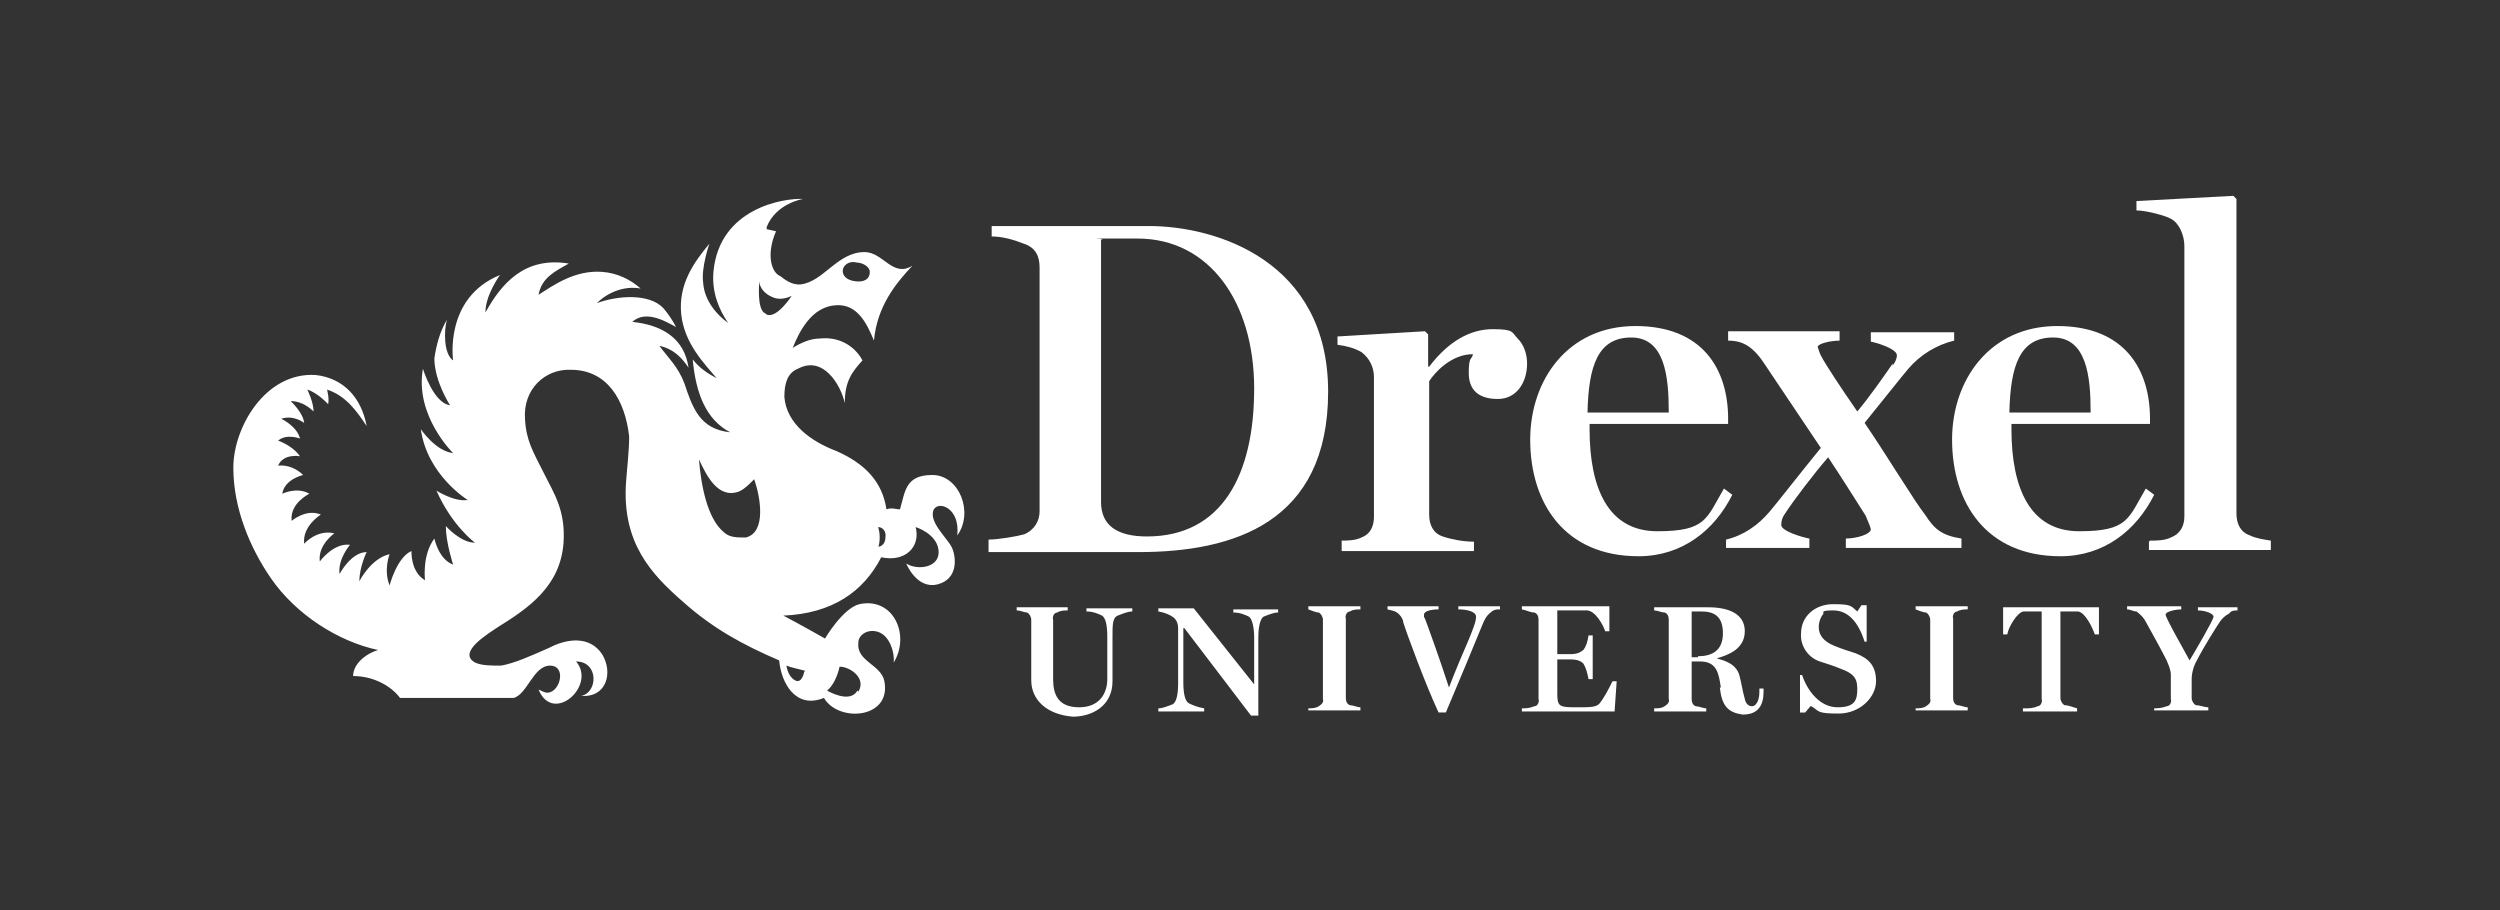 <?xml version="1.0" encoding="UTF-8"?>
<svg xmlns="http://www.w3.org/2000/svg" version="1.1" viewBox="0 0 240 87.4">
  <rect x="0" y="0" width="240" height="87.4" fill="#333333" stroke="none"/>
  <defs>
    <style>
      .cls-1 {
        fill: #fff;
      }
    </style>
  </defs>
  <!-- Generator: Adobe Illustrator 28.7.1, SVG Export Plug-In . SVG Version: 1.2.0 Build 142)  -->
  <g>
    <g id="Layer_1">
      <g id="Layer_1-2" data-name="Layer_1">
        <path id="Shape" class="cls-1" d="M73.6,21.8c.9-2.3,3.5-2.7,3.5-2.7-1.9-.1-8,.9-8.6,6.9-.2,2,.5,3.7,1.4,5-1-.7-2.3-2.1-2.4-3.9-.2-1.4.6-3.7.6-3.7-1.5,1.8-3,3.9-2.7,6.8.3,2.7,2.1,4.6,3.4,6.1-.8-.4-1.7-1-2.3-1.8.3,3.3,1.3,5.8,3.6,7-2.9-.3-3.6-2.3-4.4-4.7-.6-1.6-1.6-2.5-2.4-3.6,1.4.3,2.2,1.2,2.8,2.1-.4-2.8-2.5-4.1-5.4-4.4,1.3-1.2,3.3,0,4.2.5-.3-.6-.7-1.2-1.2-1.8-1.4-1.5-4.5-1.2-6.4-.5,1-1,2.6-1.7,4.2-1.4-1-.9-2.3-1.5-3.7-1.6-2.6-.2-4.7,1.3-6.1,2.2.3-1.7,1.7-2.3,2.9-3-4.3-.7-6.5,2-8,4.7,0-1.7,1.4-3.6,1.4-3.6-5.4,2.2-4.5,8.2-4.5,8.2-.9-.6-.9-2.8-.6-3.9-.7,1.2-1,2.4-1.2,3.7,0,2.2,1.5,4.5,1.5,4.5-1.6-.2-2.6-3.5-2.6-3.5-.8,4.5,2.9,8.1,2.9,8.1-1.7-.2-3.1-2.3-3.1-2.3.6,4.4,4.5,6.8,4.5,6.8-1.3.2-3-.9-3-.9,1.5,3.4,3.7,5,3.7,5-1.4,0-2.8-1.6-2.8-1.6,0,1.6.7,3.7.7,3.7-1.4-.5-1.8-2.5-1.8-2.5-1.2,1.6-.9,4-.9,4-1.4-.8-1.3-2.8-1.3-2.8-1.4.6-2.1,3.3-2.1,3.3-.6-1.5,0-3,0-3-1.8.4-2.9,2.6-2.9,2.6,0-1.4.7-2.8.7-2.8-1.5,0-2.6,2.1-2.6,2.1-.2-1.4,1-2.8,1-2.8-1.6-.2-2.9,1.6-2.9,1.6-.2-1.6,1.4-2.7,1.4-2.7-1.7-.4-2.9,1-2.9,1-.2-1.7,1.6-2.8,1.6-2.8-1.4-.6-2.8.6-2.8.6-.2-1.7,1.7-2.6,1.7-2.6-1.2-.7-2.6,0-2.6,0,.2-1.4,2-1.8,2-1.8-.6-.6-1.5-1-2.4-.9.5-1.2,2.1-.9,2.1-.9-.5-.7-1.3-1.2-2.1-1.5.8-.7,2.1-.2,2.1-.2-.3-1.2-1.8-1.9-1.8-1.9,1.2-.4,2.2.4,2.2.4-.1-1-1.3-2.1-1.3-2.1.8,0,1.6.4,2.2,1,0-.9-.6-2.1-.6-2.1,1,.3,2,1.4,2,1.4.1-.5,0-.9-.1-1.4,1.8.6,2.8,2,3.8,3.5-.5-2.7-2.2-4.6-4.9-4.9-4.8-.3-7.9,5-7.9,8.9s1.6,7.7,3.6,10.6c2.4,3.5,6.5,6.1,10.3,6.9-1.3.4-2.4,1.4-2.4,2.5,2,0,3.7,1,4.5,2.1h10.9c1.3-.3,1.9-3.1,3.5-3.1s1,2.5-.2,2.6c-.4,0-.6-.2-.9-.3,1.4,3.4,5.6-.4,3.6-2.7,2.2,0,2.1,3,.5,3.3,2.4.2,3.1-2.2,2-4-1.2-1.8-3.4-1.5-5.1-.6-1.8.8-3.4,1.5-4.6,1.7-.9,0-1.9,0-2.5-.3-1.8-1,1.5-2.9,2.2-3.4,2.9-1.8,6-3.9,6.3-8.1.2-3.1-.9-4.7-1.9-6.7s-1.7-3.1-1.8-5.2c-.2-2.8,1.9-4.8,4.4-4.7,3.5,0,5.2,2.9,5.6,6.4,0,1.4-.2,3-.3,4.4-.4,5.8,2.4,8.8,5.5,11.5,2.8,2.5,5.7,4.1,9.2,5.6.2,2.2,1.6,4.7,4.3,3.6,1.4,2.4,6.5,2,5.8-1.6-.3-1.6-2.7-1.9-2.5-3.7,0-.8,1-1.4,2-1s1.5,1.9,1.4,2.9c1.6-2.6,0-6.3-3.3-5.6-1.6.4-3.3,3.3-3.3,3.3-2.1-1.2-4-2.2-4-2.2,4.7-.2,7.7-2.3,9.4-5.6,2.3.5,3.8-1,3.3-2.9,0,0,2,.6,2.2,2.2.2,1.7-2,2-3.1,1.3,0,0,1,2.5,3,2s1.8-2.6,1.4-3.5-2.2-2.4-1.8-3.6c.4-1,2.6-.3,2.3,2.4,1.6-2.2.2-5.8-2.4-5.8s-2.6,1.6-3.1,3.3c-.4,0-.8-.2-1.3,0-.4-2.7-2.1-4.4-4.8-5.6-2.4-.9-4.8-2.6-5-5.2,0-1.3.3-2.3,1.3-2.7,2.4-1.3,4.1,1.5,4.5,3.3,0-2.1.7-3,1.7-4.1-.8-1.5-2.4-2.3-4.1-2.1-.9,0-1.8.4-2.6.9.6-1.5,1.8-4,4.2-4.1,2-.1,2.9,1.7,3.6,3.4.3-3.3,2.1-5.5,3.7-7.2-1.9,1.2-2.8-1.3-4.6-1.3-2.6,0-3.9,2.8-6.1,3.1-.9.1-1.6-.5-2-.8-.8-.3-1.4-2-.4-4.3l-.9-.2v-.2ZM82.2,25.2c.6,0,1.3.4,1.3.9,0,.8-.7,1-1.4.9-.8-.1-1.2-.5-1.2-1s.6-1,1.3-.8ZM71.5,51.6c-.7,0-1.5,0-2-.5-1.6-1.3-2.2-4.5-2.4-7,.7,1.5,1.8,3.8,3.8,3.1.6-.2,1.5-1.2,1.5-1.2.6,1.7,1.2,5.1-.8,5.6h0ZM73.5,30.1c-.9-.3-.6-3.1-.6-3.1,0,.6.5,1.2,1.2,1.5.6.3,1.3.2,1.9-.1,0,0-1.4,2.2-2.4,1.8h0ZM82.3,66.3c-.7,1.3-2.9,0-2.9,0,.6-.5,1-1.4,1.2-2.3,1,0,2.6,1.1,1.8,2.4h0ZM77.2,64.5s-.2,1.2-.9.8-.8-1.4-.8-1.4c.5.2,1.1.3,1.8.5h0ZM84.3,52.6c.2-.6.2-1.4,0-2,.5,0,.8.5.7,1,0,.5-.3.9-.8.9h.1ZM94.9,51.8c.9,0,2.7-.3,3.4-.5,1-.4,1.5-1.3,1.5-2.2v-23.4c0-1-.3-1.9-1.5-2.3-1-.4-2.1-.7-3.1-.7v-1h15.1c6.4,0,17.2,3.3,17.2,15.9s-9.1,15.4-18.2,15.4h-14.4v-1.1h0ZM120.4,37.3c0-8.3-4.3-14.4-11.2-14.4s-2.5,0-3.5.1v25.2c0,2.2,1.5,3.3,4.4,3.3,7.2,0,10.3-5.9,10.3-14.2ZM128.7,51.9c.6,0,1.4,0,2-.3.8-.3,1.2-1,1.2-2v-13.4c0-.9-.4-1.8-1.2-2.4-.7-.4-1.5-.6-2.3-.7v-.8l8.4-.5.3.3v3.1h.1c1.9-2.5,4-3.6,6.1-3.6s1.8.3,2.4.9c.6.6.9,1.5.9,2.4,0,1.8-1,3.4-2.8,3.4s-2.8-.8-2.8-2.5.3-1.2.4-1.8c-2.1,0-3.7,1.8-4.2,2.6v12.8c0,1,.4,1.8,1.3,2.1.9.3,2,.5,3,.5v.9h-12.7v-1h-.1,0ZM146.9,42.2c0-5.7,3.6-10.9,10.1-10.9s8.9,4.2,8.9,8.9v.5h-13.3v.5c0,5.7,1.8,9.8,6.5,9.8s4.7-1.2,6.4-4.1l.8.6c-1.7,3.4-4.8,5.9-9,5.9-7.1,0-10.4-5.1-10.4-11.2ZM160.2,39.5c0-3.4-.4-7.1-3.6-7.1s-4.1,2.7-4.2,7.2h7.8Z"/>
        <path id="Path" class="cls-1" d="M181.7,35.1c.2-.3.4-.6.4-1,0-.6-1.9-1.2-2.5-1.3v-.9h8v.8c-1.7.4-3.3,1.4-4.4,2.7-.6.7-2.5,3.1-4.2,5.2,1.8,2.6,4.9,7.7,5.8,8.8.9,1.4,1.6,2,3.5,2.3v.9h-11.1v-.9c1,0,2.4-.4,2.4-.9-.1-.4-.3-.8-.5-1.3-1.4-2.2-2.4-3.8-3.6-5.6-1.3,1.5-3.3,4.1-4.2,5.5-.2.3-.3.6-.3,1,0,.6,2.1,1.2,2.7,1.3v.9h-8v-.8c1.7-.4,3.1-1.4,4.2-2.7.6-.7,3.1-3.9,4.9-6.1l-5.5-8.2c-1.2-1.8-2.3-2.1-3.4-2.1v-.9h10.7v.9c-.9,0-2.1.3-2.1.6.1.3.2.7.4,1,.3.6,1.8,2.9,3.4,5.2,1.1-1.3,2.5-3.3,3.4-4.6v.2h0Z"/>
        <path class="cls-1" d="M187.4,42.2c0-5.7,3.6-10.9,10.1-10.9s8.9,4.2,8.9,8.9v.5h-13.3v.5c0,5.7,1.8,9.8,6.5,9.8s4.7-1.2,6.4-4.1l.8.6c-1.7,3.4-4.8,5.9-9,5.9-7.1,0-10.4-5.1-10.4-11.2h0ZM200.7,39.5c0-3.4-.4-7.1-3.6-7.1s-4.1,2.7-4.2,7.2h7.8Z"/>
        <path class="cls-1" d="M206.4,51.9c.6,0,1.4,0,2-.3.8-.3,1.3-1,1.3-2v-26c0-1-.5-2.2-1.3-2.6-.5-.3-2.4-.8-3.3-.8v-.9l9.3-.5.3.3v30.2c0,1,.4,1.8,1.3,2.1.6.3,1.4.4,2,.5v.9h-11.7v-.8h0ZM99,65.3v-5.8c0-.3-.2-.6-.4-.7-.3,0-.6-.2-1-.2v-.3h4.9v.3c-.3,0-.7,0-1,.2-.3,0-.5.4-.4.7v5.7c0,1.5.5,2.7,2.5,2.7s2.7-1.4,2.7-2.7v-4.1c0-1.2-.2-1.8-.5-2-.4-.2-.9-.4-1.5-.4v-.3h4.4v.3c-.4,0-.9.2-1.4.4s-.5.9-.5,2v4.3c0,2.4-2,3.4-3.8,3.4-2.5-.2-4-1.6-4-3.5h0ZM113.6,60.3v5.2c0,1.2.2,1.8.5,2,.4.2.9.4,1.5.5v.3h-4.4v-.3c.4,0,.9-.2,1.4-.4.3-.2.5-.8.5-2v-5.1c0-.4,0-.8-.4-1.2-.4-.3-.9-.5-1.5-.6v-.3h3.4l5.8,7.3v-4.5c0-1-.2-1.8-.5-2-.4-.2-.9-.4-1.5-.4v-.3h4.3v.3c-.4,0-.9.2-1.4.4-.3.2-.5.9-.5,2v7.5h-.7l-6.4-8.4s0,0-.1,0ZM125.6,68c.3,0,.7,0,1-.2s.5-.4.4-.7v-7.6c0-.3-.2-.6-.4-.7-.3,0-.7-.2-1-.3v-.3h5v.3c-.3,0-.7,0-1,.2-.3,0-.5.4-.4.7v7.6c0,.3.1.6.4.7.3,0,.7.2,1,.2v.3h-5s0-.2,0-.2ZM134.7,59.6c-.1-.3-.3-.6-.6-.8s-.6-.2-.9-.3v-.3h4.9v.3c-.8,0-1.4.2-1.4.5s0,.2.1.4c.2.5,1.5,4.1,2.3,6.6.6-1.6,1.6-3.9,1.9-4.6.4-1,.7-1.7.7-2.2s-.9-.7-1.7-.7v-.3h4v.3c-.3,0-.6,0-.9.3-.4.3-.6.7-.8,1.2-.4,1-2.6,6.3-3.5,8.4h-.7c-1.3-2.8-3.1-7.7-3.4-8.7h0ZM146.1,68c.4,0,.7,0,1.2-.2.3,0,.5-.4.4-.7v-7.6c0-.3-.1-.6-.4-.7-.4,0-.7-.2-1.2-.3v-.3h8.4v2.4h-.4c-.2-.6-.9-1.9-1.7-2h-2.9v4.2h1.2c.8,0,1-.2,1.3-.4.3-.4.4-.8.5-1.4h.4v4.2h-.4c-.1-.5-.2-1-.5-1.5-.2-.2-.5-.4-1.3-.4h-1.2v3.3c0,1.2.2,1.3,1.7,1.3s1.9,0,2.3-.3c.5-.6.9-1.4,1.3-2.2h.4l-.2,2.9h-9,.1v-.3ZM165.2,66c-.2-1.4-.4-2.5-2-2.5h-.8v3.6c0,.3.1.6.4.7.3,0,.7.2,1,.2v.3h-5v-.3c.4,0,.7,0,1-.2s.5-.4.4-.7v-7.6c0-.3-.1-.6-.4-.7-.3,0-.7-.2-1-.2v-.3h5.2c1.9,0,3.5.6,3.5,2.3s-1.6,2.3-2.7,2.6h0c.7.2,1.9.5,2.2,1.7.2.8.3,1.5.5,2.2.1.5.4.7.7.7s.7-.4.7-1.4v-.3h.4v.3c0,1.3-.5,2.2-2,2.2-1.4-.2-2-.8-2.2-2.6h.1ZM163,63c1.3,0,2.4-.5,2.4-2.2s-.9-2.1-2.1-2.1h-.9v4.4h.6ZM173.8,67.8l-.5.6h-.5v-3.6c-.1,0,.2,0,.2,0,.5,1.5,1.7,3.1,3.4,3.1s1.9-.7,1.9-1.8-.5-1.5-1.6-1.9c-.7-.3-1.4-.5-2-.7-1.2-.4-1.9-1.6-1.8-2.7,0-1.6,1.3-2.8,3.1-2.8s1.7.2,2.3.7l.4-.6h.5v3.5c.1,0-.2,0-.2,0-.6-1.9-1.6-3-3-3s-.8.2-1,.4-.4.7-.4,1.2c0,.8.5,1.4,1.5,1.8.7.3,1.4.5,2,.7,1.3.5,2,1.2,2,2.7s-1.5,3.1-3.6,3.1-1.8-.2-2.6-.7h0ZM183.9,68c.3,0,.7,0,1-.2s.5-.4.4-.7v-7.6c0-.3-.2-.6-.4-.7-.3,0-.7-.2-1-.3v-.3h5v.3c-.3,0-.7,0-1,.2-.3,0-.5.4-.4.7v7.6c0,.3.1.6.4.7.3,0,.7.2,1,.2v.3h-5v-.2ZM194.4,68c.4,0,.8,0,1.2-.2.3,0,.5-.4.4-.7v-8.4h-1.7c-.6,0-1.5,1.5-1.6,2.2h-.4v-2.6h9.2v2.6h-.4c-.2-.6-.9-2.1-1.6-2.2h-1.7v8.3c0,.3.2.6.4.7.4,0,.8.2,1.2.3v.3h-5.2v-.3h.2ZM206.7,68c.4,0,.8,0,1.3-.2.3,0,.5-.4.4-.7v-2.3c0-.5-.2-.9-.4-1.4-.5-1-1.5-2.8-2-3.7-.2-.4-.5-.7-.9-1-.3,0-.6-.2-.9-.2v-.3h5.2v.3c-.5,0-1.5.2-1.5.5s1.2,2.4,2.3,4.4c.6-1,2.3-3.9,2.3-4.2s-.8-.6-1.5-.6v-.3h3.8v.3c-.3,0-.6,0-.8.3-.4.2-.7.5-.9.8-.4.6-1.6,2.5-2.2,3.7-.3.5-.5,1.2-.5,1.8v1.8c0,.3.2.6.4.7.4,0,.8.2,1.2.2v.3h-5.2v-.2h-.1Z"/>
      </g>
    </g>
  </g>
</svg>